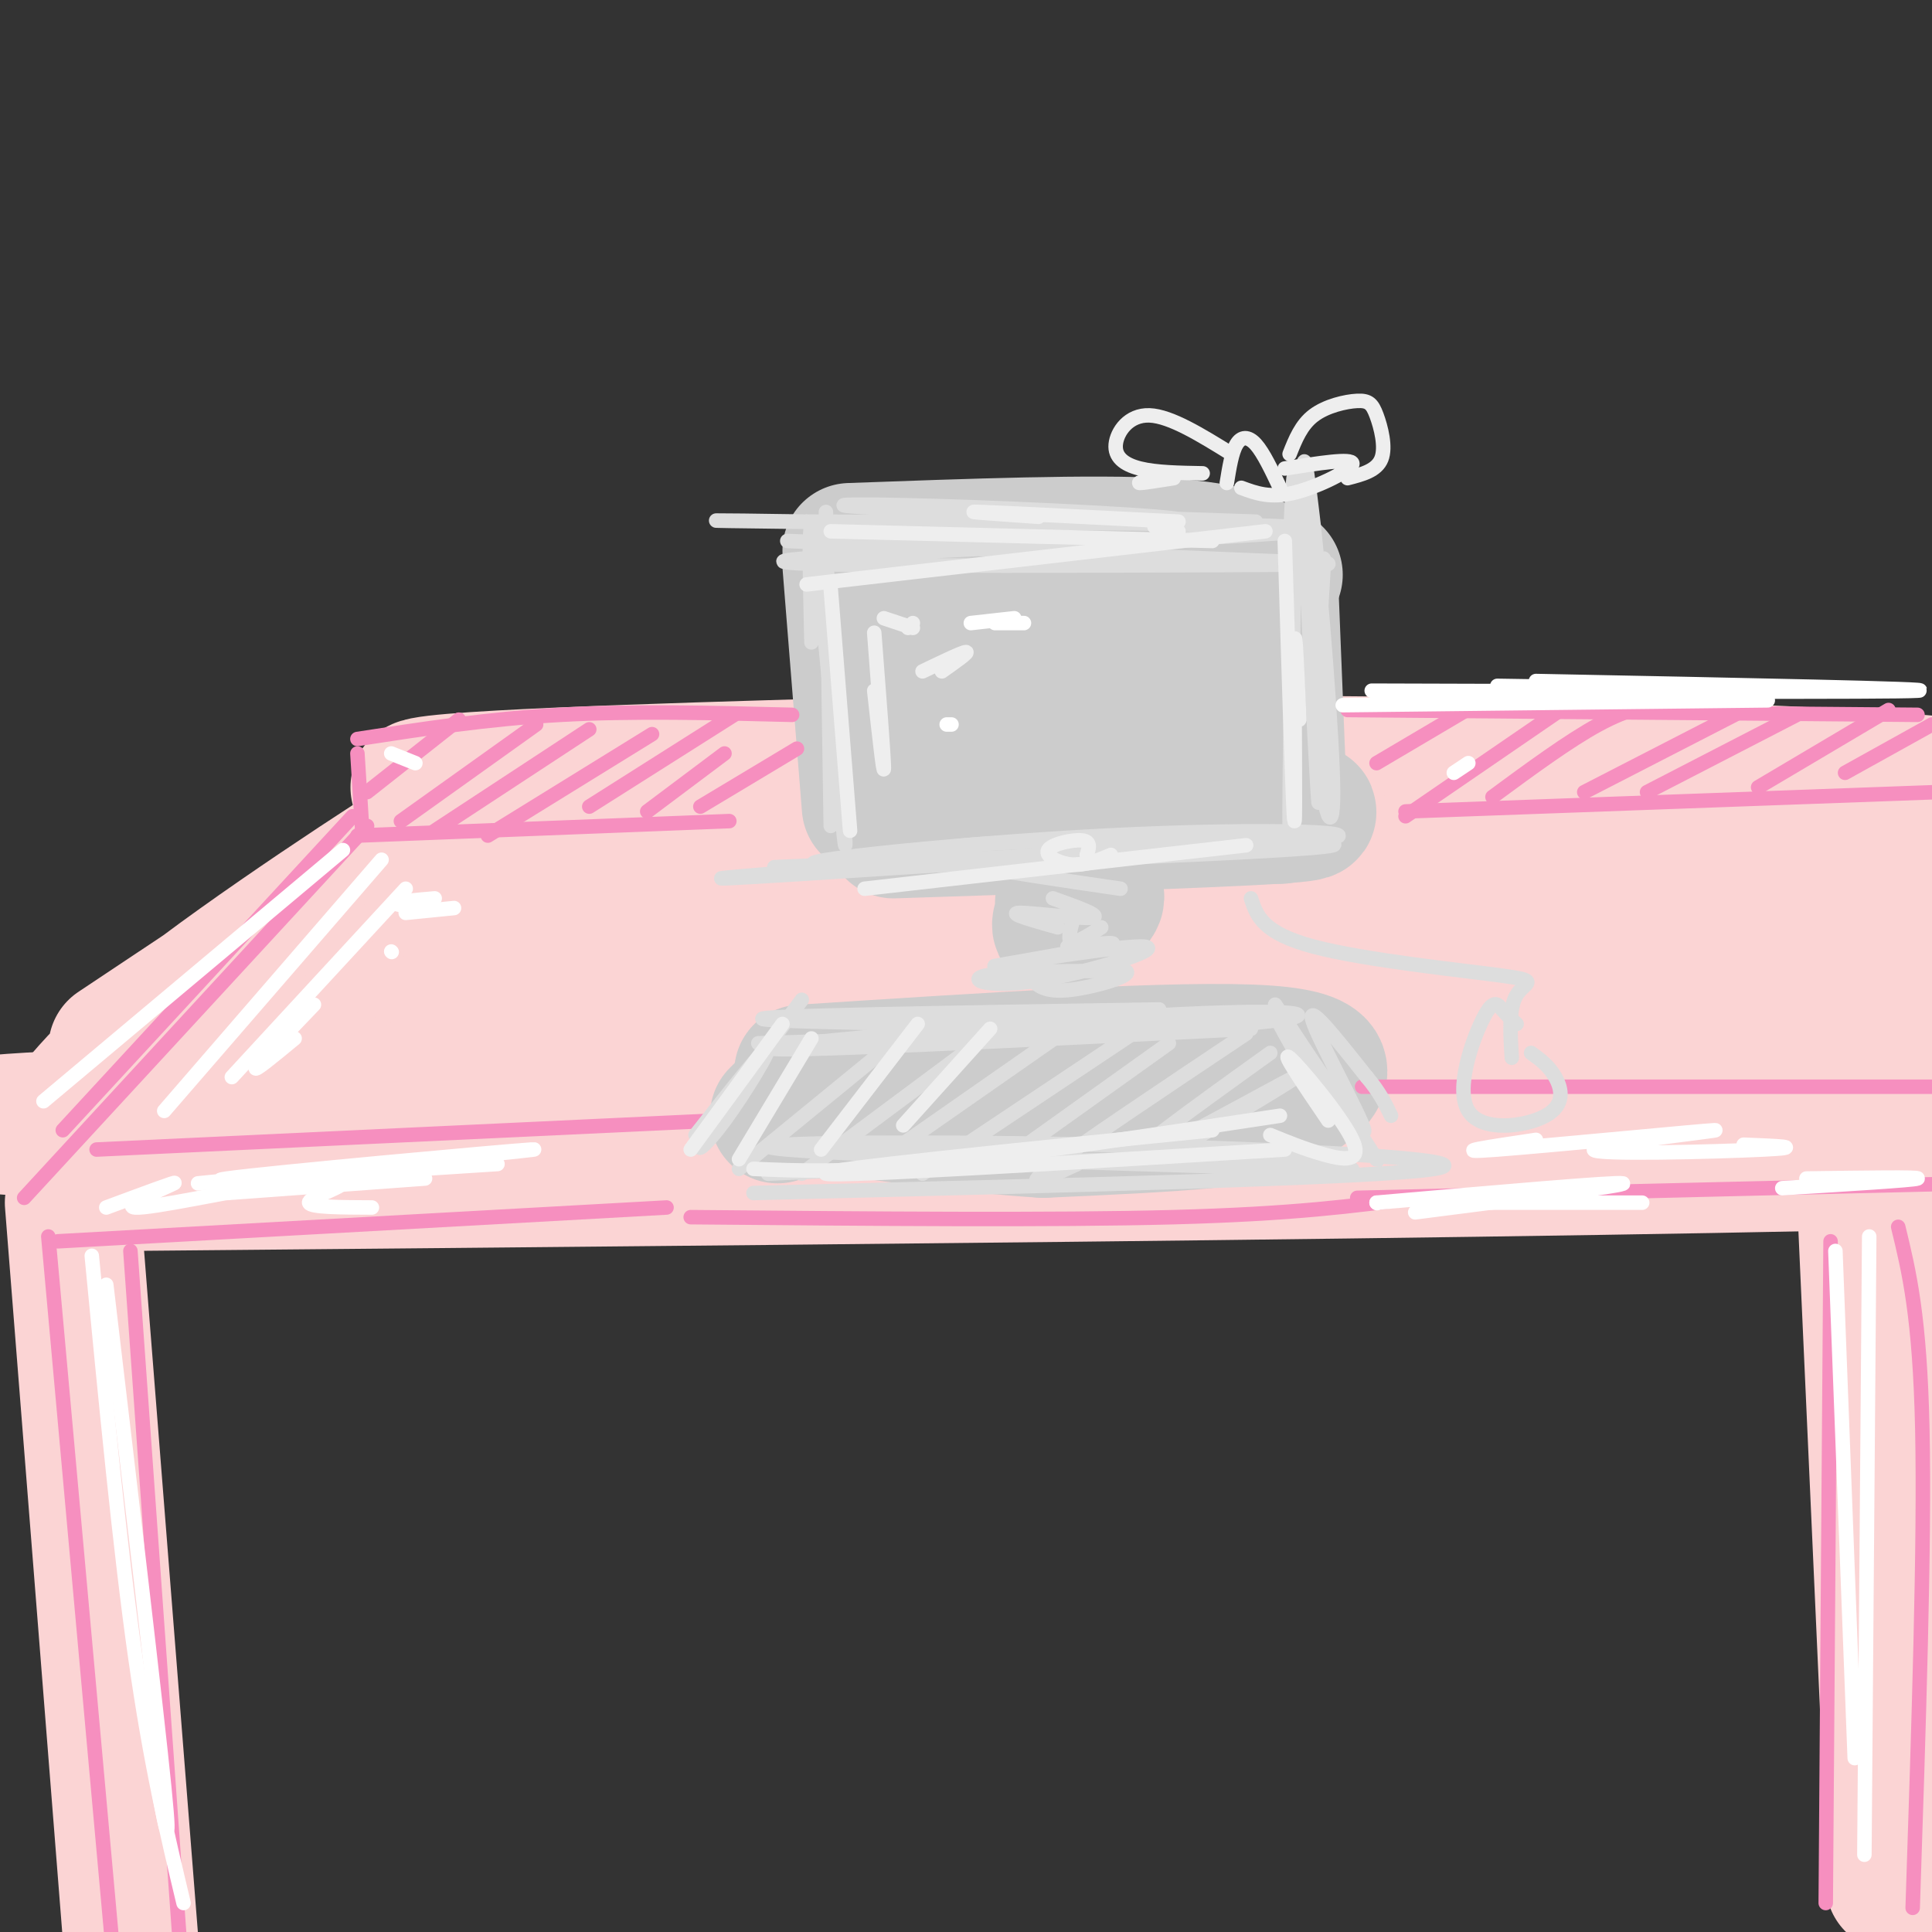 <svg viewBox='0 0 400 400' version='1.1' xmlns='http://www.w3.org/2000/svg' xmlns:xlink='http://www.w3.org/1999/xlink'><rect x="0" y="0" width="400" height="400" fill="#333333" stroke="none"/><g fill='none' stroke='rgb(251,212,212)' stroke-width='28' stroke-linecap='round' stroke-linejoin='round'><path d='M98,181c-35.815,28.198 -71.630,56.396 -64,52c7.630,-4.396 58.705,-41.384 72,-54c13.295,-12.616 -11.190,-0.858 -12,2c-0.810,2.858 22.054,-3.183 57,-7c34.946,-3.817 81.973,-5.408 129,-7'/><path d='M280,167c46.030,-2.885 96.605,-6.599 59,-5c-37.605,1.599 -163.389,8.511 -216,10c-52.611,1.489 -32.049,-2.445 37,-3c69.049,-0.555 186.585,2.270 214,3c27.415,0.730 -35.293,-0.635 -98,-2'/><path d='M276,170c-60.005,-1.386 -161.018,-3.852 -184,-6c-22.982,-2.148 32.067,-3.978 66,-5c33.933,-1.022 46.751,-1.237 97,-1c50.249,0.237 137.928,0.925 165,7c27.072,6.075 -6.464,17.538 -40,29'/><path d='M26,245c178.782,-1.624 357.563,-3.249 412,-6c54.437,-2.751 -15.471,-6.629 -58,-9c-42.529,-2.371 -57.678,-3.233 -111,-3c-53.322,0.233 -144.818,1.563 -205,3c-60.182,1.437 -89.052,2.982 -45,4c44.052,1.018 161.026,1.509 278,2'/><path d='M297,236c66.872,0.060 95.052,-0.791 102,-2c6.948,-1.209 -7.337,-2.776 -19,-5c-11.663,-2.224 -20.704,-5.106 -87,-7c-66.296,-1.894 -189.846,-2.799 -228,-5c-38.154,-2.201 9.087,-5.697 38,-9c28.913,-3.303 39.499,-6.414 98,-5c58.501,1.414 164.919,7.354 197,8c32.081,0.646 -10.174,-4.002 -39,-8c-28.826,-3.998 -44.222,-7.346 -93,-8c-48.778,-0.654 -130.936,1.384 -156,2c-25.064,0.616 6.968,-0.192 39,-1'/><path d='M149,196c66.914,-2.145 214.699,-7.008 261,-11c46.301,-3.992 -8.880,-7.113 -71,-7c-62.120,0.113 -131.177,3.461 -146,5c-14.823,1.539 24.589,1.270 64,1'/><path d='M15,249c0.000,0.000 12.000,152.000 12,152'/><path d='M11,235c6.156,-8.000 12.311,-16.000 31,-30c18.689,-14.000 49.911,-34.000 49,-33c-0.911,1.000 -33.956,23.000 -67,45'/><path d='M392,244c3.333,30.083 6.667,60.167 7,84c0.333,23.833 -2.333,41.417 -5,59'/><path d='M384,232c6.833,50.083 13.667,100.167 17,132c3.333,31.833 3.167,45.417 3,59'/><path d='M393,236c0.000,0.000 -1.000,154.000 -1,154'/><path d='M386,247c0.000,0.000 5.000,111.000 5,111'/></g>
<g fill='none' stroke='rgb(204,204,204)' stroke-width='28' stroke-linecap='round' stroke-linejoin='round'><path d='M176,117c0.000,0.000 4.000,50.000 4,50'/><path d='M176,114c25.167,-0.917 50.333,-1.833 65,-1c14.667,0.833 18.833,3.417 23,6'/><path d='M263,119c0.000,0.000 2.000,50.000 2,50'/><path d='M185,172c33.083,-1.083 66.167,-2.167 79,-3c12.833,-0.833 5.417,-1.417 -2,-2'/><path d='M189,153c5.268,-4.464 10.536,-8.928 23,-10c12.464,-1.072 32.122,1.249 39,3c6.878,1.751 0.974,2.932 -2,4c-2.974,1.068 -3.019,2.022 -12,2c-8.981,-0.022 -26.900,-1.021 -35,-2c-8.100,-0.979 -6.382,-1.938 -8,-5c-1.618,-3.062 -6.571,-8.225 -4,-12c2.571,-3.775 12.667,-6.161 24,-6c11.333,0.161 23.904,2.868 26,6c2.096,3.132 -6.282,6.689 -14,7c-7.718,0.311 -14.777,-2.626 -17,-3c-2.223,-0.374 0.388,1.813 3,4'/><path d='M221,192c0.363,-2.327 0.726,-4.655 0,-4c-0.726,0.655 -2.542,4.292 -1,4c1.542,-0.292 6.440,-4.512 7,-6c0.560,-1.488 -3.220,-0.244 -7,1'/><path d='M167,225c0.000,0.000 -6.000,6.000 -6,6'/><path d='M166,222c39.560,-2.571 79.119,-5.143 96,-4c16.881,1.143 11.083,6.000 6,9c-5.083,3.000 -9.452,4.143 -18,5c-8.548,0.857 -21.274,1.429 -34,2'/><path d='M216,234c-16.711,-1.022 -41.489,-4.578 -49,-6c-7.511,-1.422 2.244,-0.711 12,0'/><path d='M176,229c0.000,0.000 -4.000,-2.000 -4,-2'/></g>
<g fill='none' stroke='rgb(246,143,191)' stroke-width='3' stroke-linecap='round' stroke-linejoin='round'><path d='M75,172c0.000,0.000 -1.000,-16.000 -1,-16'/><path d='M74,153c13.500,-2.083 27.000,-4.167 42,-5c15.000,-0.833 31.500,-0.417 48,0'/><path d='M74,173c0.000,0.000 77.000,-3.000 77,-3'/><path d='M279,147c0.000,0.000 118.000,1.000 118,1'/><path d='M291,168c0.000,0.000 110.000,-4.000 110,-4'/><path d='M76,171c0.000,0.000 -71.000,77.000 -71,77'/><path d='M20,238c0.000,0.000 128.000,-6.000 128,-6'/><path d='M12,257c0.000,0.000 126.000,-7.000 126,-7'/><path d='M282,225c0.000,0.000 125.000,0.000 125,0'/><path d='M281,248c0.000,0.000 127.000,-3.000 127,-3'/><path d='M10,256c0.000,0.000 14.000,155.000 14,155'/><path d='M27,259c0.000,0.000 11.000,154.000 11,154'/><path d='M379,257c0.000,0.000 -1.000,137.000 -1,137'/><path d='M393,254c2.250,9.250 4.500,18.500 5,42c0.500,23.500 -0.750,61.250 -2,99'/><path d='M76,164c0.000,0.000 19.000,-15.000 19,-15'/><path d='M83,170c0.000,0.000 28.000,-20.000 28,-20'/><path d='M90,172c0.000,0.000 32.000,-21.000 32,-21'/><path d='M101,173c0.000,0.000 34.000,-21.000 34,-21'/><path d='M122,167c0.000,0.000 30.000,-19.000 30,-19'/><path d='M134,168c0.000,0.000 16.000,-12.000 16,-12'/><path d='M145,167c0.000,0.000 20.000,-12.000 20,-12'/><path d='M285,158c0.000,0.000 22.000,-13.000 22,-13'/><path d='M291,169c0.000,0.000 35.000,-24.000 35,-24'/><path d='M309,165c7.917,-5.833 15.833,-11.667 22,-15c6.167,-3.333 10.583,-4.167 15,-5'/><path d='M328,164c0.000,0.000 35.000,-18.000 35,-18'/><path d='M341,164c0.000,0.000 31.000,-16.000 31,-16'/><path d='M364,163c0.000,0.000 27.000,-16.000 27,-16'/><path d='M382,160c0.000,0.000 18.000,-10.000 18,-10'/><path d='M73,169c0.000,0.000 -60.000,65.000 -60,65'/><path d='M143,252c37.500,0.333 75.000,0.667 100,0c25.000,-0.667 37.500,-2.333 50,-4'/></g>
<g fill='none' stroke='rgb(221,221,221)' stroke-width='3' stroke-linecap='round' stroke-linejoin='round'><path d='M166,207c-8.548,11.619 -17.095,23.238 -20,28c-2.905,4.762 -0.167,2.667 4,-3c4.167,-5.667 9.762,-14.905 9,-15c-0.762,-0.095 -7.881,8.952 -15,18'/><path d='M157,216c40.643,-1.232 81.286,-2.464 100,-4c18.714,-1.536 15.500,-3.375 -13,-2c-28.500,1.375 -82.286,5.964 -84,7c-1.714,1.036 48.643,-1.482 99,-4'/><path d='M258,213c-48.500,-0.667 -97.000,-1.333 -100,-2c-3.000,-0.667 39.500,-1.333 82,-2'/><path d='M270,221c-4.116,-7.137 -8.232,-14.274 -3,-7c5.232,7.274 19.811,28.957 18,26c-1.811,-2.957 -20.011,-30.556 -21,-32c-0.989,-1.444 15.234,23.265 18,26c2.766,2.735 -7.924,-16.504 -10,-22c-2.076,-5.496 4.462,2.752 11,11'/><path d='M283,223c2.667,3.167 3.833,5.583 5,8'/><path d='M156,247c64.659,-1.552 129.317,-3.104 141,-5c11.683,-1.896 -29.611,-4.137 -70,-5c-40.389,-0.863 -79.874,-0.348 -64,1c15.874,1.348 87.107,3.528 109,4c21.893,0.472 -5.553,-0.764 -33,-2'/><path d='M239,240c-18.833,0.167 -49.417,1.583 -80,3'/><path d='M186,215c0.000,0.000 -33.000,27.000 -33,27'/><path d='M209,211c0.000,0.000 -43.000,32.000 -43,32'/><path d='M224,211c0.000,0.000 -43.000,30.000 -43,30'/><path d='M236,213c0.000,0.000 -45.000,30.000 -45,30'/><path d='M242,216c0.000,0.000 -35.000,25.000 -35,25'/><path d='M258,214c-17.583,11.750 -35.167,23.500 -41,28c-5.833,4.500 0.083,1.750 6,-1'/><path d='M263,218c-16.067,11.533 -32.133,23.067 -28,22c4.133,-1.067 28.467,-14.733 33,-17c4.533,-2.267 -10.733,6.867 -26,16'/><path d='M171,106c0.000,0.000 1.000,65.000 1,65'/><path d='M168,133c-0.387,-16.369 -0.774,-32.738 1,-18c1.774,14.738 5.708,60.583 6,60c0.292,-0.583 -3.060,-47.595 -4,-59c-0.940,-11.405 0.530,12.798 2,37'/><path d='M163,112c37.662,1.592 75.324,3.183 96,4c20.676,0.817 24.367,0.858 -7,1c-31.367,0.142 -97.791,0.384 -89,-1c8.791,-1.384 92.797,-4.396 106,-6c13.203,-1.604 -44.399,-1.802 -102,-2'/><path d='M167,108c-22.059,-0.356 -26.206,-0.244 -4,0c22.206,0.244 70.767,0.622 80,0c9.233,-0.622 -20.860,-2.244 -42,-3c-21.140,-0.756 -33.326,-0.644 -22,0c11.326,0.644 46.163,1.822 81,3'/><path d='M267,114c0.557,-12.108 1.114,-24.216 1,-6c-0.114,18.216 -0.898,66.757 -1,63c-0.102,-3.757 0.478,-59.811 2,-61c1.522,-1.189 3.987,52.488 4,56c0.013,3.512 -2.425,-43.139 -3,-61c-0.575,-17.861 0.712,-6.930 2,4'/><path d='M272,109c1.416,13.088 3.957,43.807 4,55c0.043,11.193 -2.411,2.860 -3,-10c-0.589,-12.860 0.689,-30.246 1,-36c0.311,-5.754 -0.344,0.123 -1,6'/><path d='M176,179c-13.057,0.472 -26.115,0.944 -3,0c23.115,-0.944 82.401,-3.305 99,-5c16.599,-1.695 -9.489,-2.725 -43,-1c-33.511,1.725 -74.446,6.205 -56,6c18.446,-0.205 96.274,-5.094 97,-5c0.726,0.094 -75.650,5.170 -105,7c-29.350,1.830 -11.675,0.415 6,-1'/><path d='M171,180c29.583,-1.179 100.542,-3.625 105,-5c4.458,-1.375 -57.583,-1.679 -76,0c-18.417,1.679 6.792,5.339 32,9'/><path d='M218,186c5.222,1.867 10.444,3.733 8,4c-2.444,0.267 -12.556,-1.067 -15,-1c-2.444,0.067 2.778,1.533 8,3'/><path d='M222,191c-0.500,1.917 -1.000,3.833 0,4c1.000,0.167 3.500,-1.417 6,-3'/><path d='M221,196c6.533,-0.633 13.067,-1.266 7,0c-6.067,1.266 -24.733,4.430 -22,4c2.733,-0.430 26.867,-4.456 31,-4c4.133,0.456 -11.733,5.392 -22,7c-10.267,1.608 -14.933,-0.112 -11,-1c3.933,-0.888 16.467,-0.944 29,-1'/><path d='M233,201c2.200,0.867 -6.800,3.533 -12,4c-5.200,0.467 -6.600,-1.267 -8,-3'/><path d='M259,186c1.179,3.589 2.357,7.179 13,10c10.643,2.821 30.750,4.875 39,6c8.250,1.125 4.643,1.321 3,4c-1.643,2.679 -1.321,7.839 -1,13'/><path d='M314,212c-1.029,-0.941 -2.059,-1.882 -3,-3c-0.941,-1.118 -1.794,-2.413 -4,2c-2.206,4.413 -5.767,14.533 -3,19c2.767,4.467 11.860,3.279 16,1c4.140,-2.279 3.326,-5.651 2,-8c-1.326,-2.349 -3.163,-3.674 -5,-5'/></g>
<g fill='none' stroke='rgb(238,238,238)' stroke-width='3' stroke-linecap='round' stroke-linejoin='round'><path d='M181,131c1.000,13.000 2.000,26.000 2,28c0.000,2.000 -1.000,-7.000 -2,-16'/><path d='M183,128c0.000,0.000 6.000,2.000 6,2'/><path d='M189,129c0.000,0.000 -1.000,1.000 -1,1'/><path d='M191,139c4.167,-2.000 8.333,-4.000 9,-4c0.667,0.000 -2.167,2.000 -5,4'/><path d='M225,177c0.470,-1.393 0.940,-2.786 -1,-3c-1.940,-0.214 -6.292,0.750 -7,2c-0.708,1.250 2.226,2.786 5,3c2.774,0.214 5.387,-0.893 8,-2'/><path d='M172,122c0.000,0.000 4.000,50.000 4,50'/><path d='M167,121c0.000,0.000 95.000,-11.000 95,-11'/><path d='M172,110c0.000,0.000 79.000,2.000 79,2'/><path d='M244,110c0.000,0.000 -5.000,-1.000 -5,-1'/><path d='M215,107c-8.417,-0.583 -16.833,-1.167 -12,-1c4.833,0.167 22.917,1.083 41,2'/><path d='M266,112c0.867,28.689 1.733,57.378 2,58c0.267,0.622 -0.067,-26.822 0,-35c0.067,-8.178 0.533,2.911 1,14'/><path d='M179,184c0.000,0.000 79.000,-9.000 79,-9'/><path d='M254,100c0.511,-3.178 1.022,-6.356 2,-8c0.978,-1.644 2.422,-1.756 4,0c1.578,1.756 3.289,5.378 5,9'/><path d='M255,94c-6.321,-3.917 -12.643,-7.833 -17,-8c-4.357,-0.167 -6.750,3.417 -7,6c-0.250,2.583 1.643,4.167 5,5c3.357,0.833 8.179,0.917 13,1'/><path d='M267,94c1.196,-3.016 2.392,-6.032 5,-8c2.608,-1.968 6.627,-2.888 9,-3c2.373,-0.112 3.100,0.585 4,3c0.900,2.415 1.971,6.547 1,9c-0.971,2.453 -3.986,3.226 -7,4'/><path d='M266,97c7.000,-1.111 14.000,-2.222 14,-1c0.000,1.222 -7.000,4.778 -12,6c-5.000,1.222 -8.000,0.111 -11,-1'/><path d='M239,99c-1.833,0.500 -3.667,1.000 -3,1c0.667,0.000 3.833,-0.500 7,-1'/><path d='M162,212c0.000,0.000 -19.000,26.000 -19,26'/><path d='M168,215c0.000,0.000 -15.000,25.000 -15,25'/><path d='M190,212c0.000,0.000 -20.000,26.000 -20,26'/><path d='M205,213c0.000,0.000 -18.000,20.000 -18,20'/><path d='M156,242c9.417,0.417 18.833,0.833 37,-1c18.167,-1.833 45.083,-5.917 72,-10'/><path d='M251,234c-41.250,4.167 -82.500,8.333 -80,9c2.500,0.667 48.750,-2.167 95,-5'/><path d='M263,235c3.536,1.446 7.071,2.893 11,4c3.929,1.107 8.250,1.875 6,-3c-2.250,-4.875 -11.071,-15.393 -13,-17c-1.929,-1.607 3.036,5.696 8,13'/></g>
<g fill='none' stroke='rgb(251,212,212)' stroke-width='3' stroke-linecap='round' stroke-linejoin='round'><path d='M77,183c0.000,0.000 -38.000,46.000 -38,46'/><path d='M77,191c9.325,-10.101 18.649,-20.202 8,-9c-10.649,11.202 -41.272,43.706 -39,43c2.272,-0.706 37.437,-34.623 43,-38c5.563,-3.377 -18.478,23.786 -26,34c-7.522,10.214 1.475,3.481 11,-5c9.525,-8.481 19.579,-18.709 21,-20c1.421,-1.291 -5.789,6.354 -13,14'/></g>
<g fill='none' stroke='rgb(255,255,255)' stroke-width='3' stroke-linecap='round' stroke-linejoin='round'><path d='M79,178c0.000,0.000 -45.000,52.000 -45,52'/><path d='M84,184c0.000,0.000 -36.000,39.000 -36,39'/><path d='M65,208c-5.667,5.917 -11.333,11.833 -12,13c-0.667,1.167 3.667,-2.417 8,-6'/><path d='M81,197c0.000,0.000 0.100,0.100 0.1,0.1'/><path d='M84,189c0.000,0.000 10.000,-1.000 10,-1'/><path d='M90,186c-3.833,0.333 -7.667,0.667 -8,1c-0.333,0.333 2.833,0.667 6,1'/><path d='M41,245c37.378,-3.689 74.756,-7.378 69,-7c-5.756,0.378 -54.644,4.822 -63,6c-8.356,1.178 23.822,-0.911 56,-3'/><path d='M88,244c0.000,0.000 -41.000,3.000 -41,3'/><path d='M22,250c7.607,-2.823 15.215,-5.646 14,-5c-1.215,0.646 -11.251,4.762 -8,5c3.251,0.238 19.789,-3.400 30,-5c10.211,-1.600 14.095,-1.162 13,0c-1.095,1.162 -7.170,3.046 -7,4c0.170,0.954 6.585,0.977 13,1'/><path d='M318,236c-9.520,1.418 -19.040,2.836 -8,2c11.040,-0.836 42.640,-3.925 45,-4c2.360,-0.075 -24.518,2.864 -25,4c-0.482,1.136 25.434,0.467 35,0c9.566,-0.467 2.783,-0.734 -4,-1'/><path d='M301,160c0.000,0.000 3.000,-2.000 3,-2'/><path d='M197,150c0.000,0.000 -1.000,0.000 -1,0'/><path d='M201,129c0.000,0.000 9.000,-1.000 9,-1'/><path d='M206,129c0.000,0.000 6.000,0.000 6,0'/><path d='M22,266c5.167,43.667 10.333,87.333 12,104c1.667,16.667 -0.167,6.333 -2,-4'/><path d='M19,260c2.917,30.333 5.833,60.667 9,83c3.167,22.333 6.583,36.667 10,51'/><path d='M387,256c0.000,0.000 -1.000,128.000 -1,128'/><path d='M380,259c0.000,0.000 4.000,105.000 4,105'/><path d='M374,244c11.917,-0.167 23.833,-0.333 23,0c-0.833,0.333 -14.417,1.167 -28,2'/><path d='M340,249c0.000,0.000 -37.000,0.000 -37,0'/><path d='M285,249c0.000,0.000 0.100,0.100 0.1,0.1'/><path d='M285,249c24.833,-2.167 49.667,-4.333 51,-4c1.333,0.333 -20.833,3.167 -43,6'/><path d='M284,143c53.667,0.167 107.333,0.333 113,0c5.667,-0.333 -36.667,-1.167 -79,-2'/><path d='M310,142c0.000,0.000 64.000,1.000 64,1'/><path d='M71,176c0.000,0.000 -62.000,52.000 -62,52'/><path d='M86,158c0.000,0.000 -5.000,-2.000 -5,-2'/><path d='M278,146c0.000,0.000 88.000,-1.000 88,-1'/></g>
</svg>
